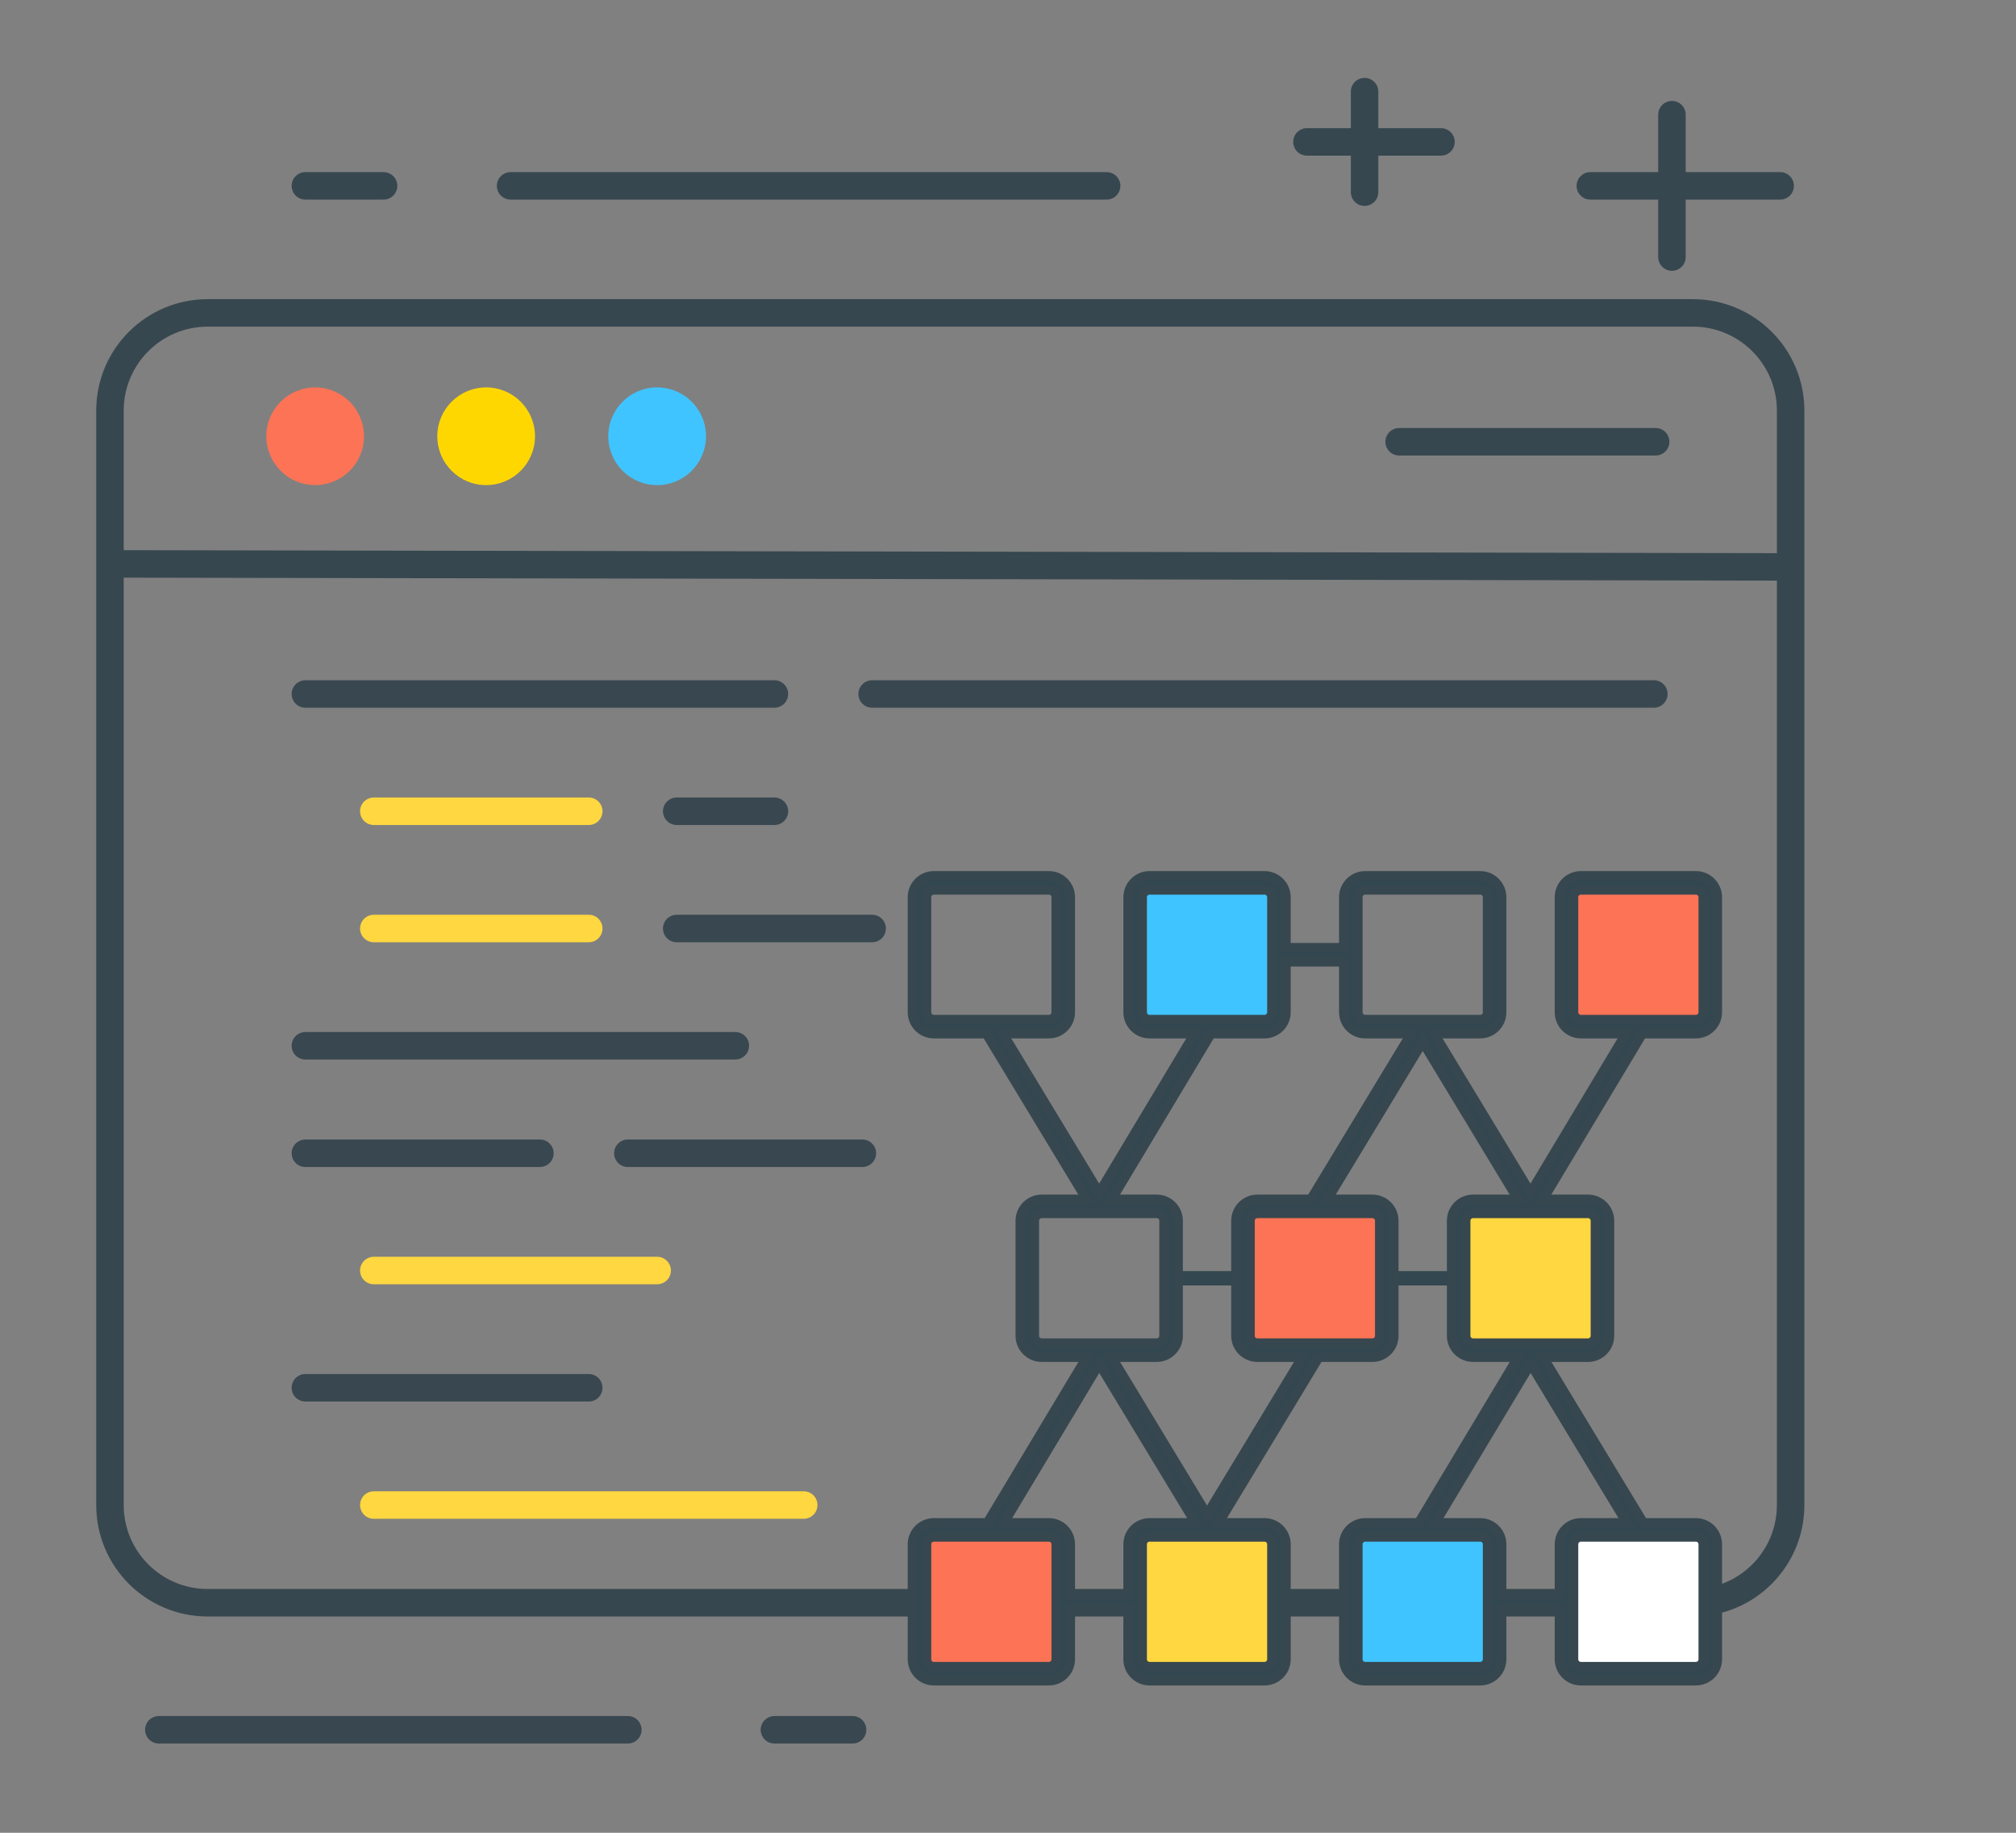 <?xml version="1.0" encoding="UTF-8"?> <svg xmlns="http://www.w3.org/2000/svg" width="220" height="200" viewBox="0 0 220 200" fill="none"><rect x="0" y="0" width="220" height="200" fill="#808080" stroke="none"/><path d="M34.392 52.938C37.337 52.938 39.724 50.551 39.724 47.607C39.724 44.662 37.337 42.275 34.392 42.275C31.448 42.275 29.061 44.662 29.061 47.607C29.061 50.551 31.448 52.938 34.392 52.938Z" fill="#FC7356"></path><path d="M53.052 52.938C55.997 52.938 58.384 50.551 58.384 47.607C58.384 44.662 55.997 42.275 53.052 42.275C50.108 42.275 47.721 44.662 47.721 47.607C47.721 50.551 50.108 52.938 53.052 52.938Z" fill="#FFD700"></path><path d="M71.712 52.938C74.657 52.938 77.044 50.551 77.044 47.607C77.044 44.662 74.657 42.275 71.712 42.275C68.768 42.275 66.381 44.662 66.381 47.607C66.381 50.551 68.768 52.938 71.712 52.938Z" fill="#40C4FF"></path><path d="M152.686 48.206H180.676" stroke="#37474F" stroke-width="3" stroke-linecap="round"></path><path d="M184.743 34.145H22.663C16.774 34.145 12 38.919 12 44.808V164.235C12 170.124 16.774 174.898 22.663 174.898H184.743C190.632 174.898 195.406 170.124 195.406 164.235V44.808C195.406 38.919 190.632 34.145 184.743 34.145Z" stroke="#37474F" stroke-width="3"></path><path d="M12.732 61.535L195.072 61.864" stroke="#37474F" stroke-width="3" stroke-linecap="square"></path><path d="M173.547 20.282H194.264" stroke="#37474F" stroke-width="3" stroke-linecap="round"></path><path d="M182.455 12.513V28.051" stroke="#37474F" stroke-width="3" stroke-linecap="round"></path><path d="M142.623 15.484H157.247" stroke="#37474F" stroke-width="3" stroke-linecap="round"></path><path d="M148.912 10V20.968" stroke="#37474F" stroke-width="3" stroke-linecap="round"></path><path d="M120.764 20.282H55.719" stroke="#37474F" stroke-width="3" stroke-linecap="round"></path><path d="M41.857 20.282H33.326" stroke="#37474F" stroke-width="3" stroke-linecap="round"></path><path d="M93.04 188.76H84.51" stroke="#394750" stroke-width="3" stroke-linecap="round"></path><path d="M68.515 188.76H17.332" stroke="#394750" stroke-width="3" stroke-linecap="round"></path><path d="M84.509 75.731H33.326" stroke="#394750" stroke-width="3" stroke-linecap="round"></path><path d="M64.25 88.527H40.791" stroke="#FFD740" stroke-width="3" stroke-linecap="round"></path><path d="M64.25 101.322H40.791" stroke="#FFD740" stroke-width="3" stroke-linecap="round"></path><path d="M80.244 114.118H33.326" stroke="#394750" stroke-width="3" stroke-linecap="round"></path><path d="M58.918 125.848H33.326" stroke="#394750" stroke-width="3" stroke-linecap="round"></path><path d="M94.107 125.848H68.516" stroke="#394750" stroke-width="3" stroke-linecap="round"></path><path d="M71.714 138.644H40.791" stroke="#FFD740" stroke-width="3" stroke-linecap="round"></path><path d="M64.249 151.439H33.326" stroke="#394750" stroke-width="3" stroke-linecap="round"></path><path d="M87.709 164.235H40.791" stroke="#FFD740" stroke-width="3" stroke-linecap="round"></path><path d="M95.174 101.322H73.848" stroke="#394750" stroke-width="3" stroke-linecap="round"></path><path d="M84.511 88.527H73.848" stroke="#394750" stroke-width="3" stroke-linecap="round"></path><path d="M180.479 75.731H95.174" stroke="#394750" stroke-width="3" stroke-linecap="round"></path><path d="M159.179 140.274H127.798C127.365 140.274 127.014 139.922 127.014 139.489C127.014 139.056 127.365 138.705 127.798 138.705H159.179C159.612 138.705 159.964 139.056 159.964 139.489C159.964 139.922 159.612 140.274 159.179 140.274Z" fill="#334750"></path><path d="M137.997 112.031H125.444C124.578 112.031 123.875 111.328 123.875 110.462V97.909C123.875 97.043 124.578 96.34 125.444 96.34H137.997C138.863 96.34 139.566 97.043 139.566 97.909V110.462C139.566 111.328 138.863 112.031 137.997 112.031Z" fill="#40C4FF"></path><path d="M149.764 147.335H137.212C136.346 147.335 135.643 146.632 135.643 145.766V133.213C135.643 132.347 136.346 131.644 137.212 131.644H149.764C150.63 131.644 151.333 132.347 151.333 133.213V145.766C151.333 146.632 150.63 147.335 149.764 147.335Z" fill="#FC7356"></path><path d="M173.301 147.335H160.749C159.883 147.335 159.18 146.632 159.18 145.766V133.213C159.18 132.347 159.883 131.644 160.749 131.644H173.301C174.167 131.644 174.87 132.347 174.87 133.213V145.766C174.87 146.632 174.167 147.335 173.301 147.335Z" fill="#FFD740"></path><path d="M185.069 112.031H172.516C171.65 112.031 170.947 111.328 170.947 110.462V97.909C170.947 97.043 171.65 96.34 172.516 96.34H185.069C185.935 96.34 186.638 97.043 186.638 97.909V110.462C186.638 111.328 185.935 112.031 185.069 112.031Z" fill="#FC7356"></path><path d="M148.979 166.948H161.532C162.398 166.948 163.101 167.651 163.101 168.517V181.069C163.101 181.935 162.398 182.638 161.532 182.638H148.979C148.113 182.638 147.41 181.935 147.41 181.069V168.517C147.41 167.651 148.113 166.948 148.979 166.948Z" fill="#40C4FF"></path><path d="M101.909 166.948H114.461C115.327 166.948 116.03 167.651 116.03 168.517V181.069C116.03 181.935 115.327 182.638 114.461 182.638H101.909C101.043 182.638 100.34 181.935 100.34 181.069V168.517C100.34 167.651 101.043 166.948 101.909 166.948Z" fill="#FC7356"></path><path d="M124.909 166.948H137.461C138.327 166.948 139.03 167.651 139.03 168.517V181.069C139.03 181.935 138.327 182.638 137.461 182.638H124.909C124.043 182.638 123.34 181.935 123.34 181.069V168.517C123.34 167.651 124.043 166.948 124.909 166.948Z" fill="#FFD740"></path><path d="M172.909 166.948H185.461C186.327 166.948 187.03 167.651 187.03 168.517V181.069C187.03 181.935 186.327 182.638 185.461 182.638H172.909C172.043 182.638 171.34 181.935 171.34 181.069V168.517C171.34 167.651 172.043 166.948 172.909 166.948Z" fill="white"></path><path d="M114.461 95.556C115.758 95.556 116.814 96.612 116.814 97.909V110.462C116.814 111.759 115.758 112.815 114.461 112.815L109.469 112.815L119.949 130.124L130.335 112.815L125.444 112.815C124.147 112.815 123.091 111.759 123.091 110.462V97.909C123.091 96.612 124.147 95.556 125.444 95.556H137.997C139.294 95.556 140.35 96.612 140.35 97.909L140.349 103.4H146.626L146.626 97.909C146.626 96.612 147.682 95.556 148.98 95.556H161.532C162.83 95.556 163.886 96.612 163.886 97.909V110.462C163.886 111.759 162.83 112.815 161.532 112.815L156.539 112.815L167.019 130.124L177.405 112.815L172.516 112.815C171.218 112.815 170.162 111.759 170.162 110.462V97.909C170.162 96.612 171.218 95.556 172.516 95.556H185.068C186.366 95.556 187.422 96.612 187.422 97.909V110.462C187.422 111.759 186.366 112.815 185.068 112.815L179.235 112.815L168.407 130.859L173.3 130.859C174.598 130.859 175.654 131.915 175.654 133.213V145.765C175.654 147.063 174.598 148.119 173.3 148.119L168.416 148.119L179.342 166.162L185.068 166.163C186.366 166.163 187.422 167.219 187.422 168.517V181.069C187.422 182.367 186.366 183.423 185.068 183.423H172.516C171.218 183.423 170.162 182.367 170.162 181.069L170.161 175.577H163.886L163.886 181.069C163.886 182.367 162.83 183.423 161.532 183.423H148.98C147.682 183.423 146.626 182.367 146.626 181.069V168.517C146.626 167.219 147.682 166.163 148.98 166.163L154.811 166.162L165.638 148.119L160.748 148.119C159.45 148.119 158.394 147.063 158.394 145.765V133.213C158.394 131.915 159.45 130.859 160.748 130.859L165.631 130.859L155.256 113.724L144.88 130.859L149.765 130.859C151.062 130.859 152.118 131.915 152.118 133.213V145.765C152.118 147.063 151.062 148.119 149.765 148.119L143.93 148.119L133.005 166.162L137.997 166.163C139.294 166.163 140.35 167.219 140.35 168.517V181.069C140.35 182.367 139.294 183.423 137.997 183.423H125.444C124.147 183.423 123.091 182.367 123.091 181.069L123.09 175.577H116.814L116.814 181.069C116.814 182.367 115.758 183.423 114.461 183.423H101.908C100.611 183.423 99.555 182.367 99.555 181.069V168.517C99.555 167.219 100.611 166.163 101.908 166.163L107.74 166.162L118.567 148.119L113.676 148.119C112.379 148.119 111.323 147.063 111.323 145.765V133.213C111.323 131.915 112.379 130.859 113.676 130.859L118.559 130.859L107.632 112.815L101.908 112.815C100.611 112.815 99.555 111.759 99.555 110.462V97.909C99.555 96.612 100.611 95.556 101.908 95.556H114.461ZM185.068 167.732H172.516C172.084 167.732 171.731 168.085 171.731 168.517V181.069C171.731 181.501 172.084 181.854 172.516 181.854H185.068C185.5 181.854 185.853 181.501 185.853 181.069V168.517C185.853 168.085 185.5 167.732 185.068 167.732ZM161.532 167.732H148.98C148.548 167.732 148.195 168.085 148.195 168.517V181.069C148.195 181.501 148.548 181.854 148.98 181.854H161.532C161.964 181.854 162.317 181.501 162.317 181.069V168.517C162.317 168.085 161.964 167.732 161.532 167.732ZM137.997 167.732H125.444C125.013 167.732 124.66 168.085 124.66 168.517V181.069C124.66 181.501 125.013 181.854 125.444 181.854H137.997C138.428 181.854 138.781 181.501 138.781 181.069V168.517C138.781 168.085 138.428 167.732 137.997 167.732ZM114.461 167.732H101.908C101.477 167.732 101.124 168.085 101.124 168.517V181.069C101.124 181.501 101.477 181.854 101.908 181.854H114.461C114.892 181.854 115.245 181.501 115.245 181.069V168.517C115.245 168.085 114.892 167.732 114.461 167.732ZM167.027 148.855L156.641 166.162L161.532 166.163C162.83 166.163 163.886 167.219 163.886 168.517L163.886 174.008H170.161L170.162 168.517C170.162 167.219 171.218 166.163 172.516 166.163L177.507 166.162L167.027 148.855ZM119.957 148.855L109.57 166.162L114.461 166.163C115.758 166.163 116.814 167.219 116.814 168.517L116.814 174.008H123.09L123.091 168.517C123.091 167.219 124.147 166.163 125.444 166.163L130.437 166.162L119.957 148.855ZM146.626 104.969H140.349L140.35 110.462C140.35 111.759 139.294 112.815 137.997 112.815L132.164 112.815L121.337 130.859L126.229 130.859C127.526 130.859 128.582 131.915 128.582 133.213V145.765C128.582 147.063 127.526 148.119 126.229 148.119L121.345 148.119L131.72 165.255L142.095 148.119L137.212 148.119C135.914 148.119 134.858 147.063 134.858 145.765V133.213C134.858 131.915 135.914 130.859 137.212 130.859L143.045 130.859L153.97 112.815L148.98 112.815C147.682 112.815 146.626 111.759 146.626 110.462L146.626 104.969ZM126.229 132.429H113.676C113.245 132.429 112.892 132.782 112.892 133.213V145.765C112.892 146.197 113.245 146.55 113.676 146.55H126.229C126.66 146.55 127.013 146.197 127.013 145.765V133.213C127.013 132.782 126.66 132.429 126.229 132.429ZM149.765 132.429H137.212C136.781 132.429 136.428 132.782 136.428 133.213V145.765C136.428 146.197 136.781 146.55 137.212 146.55H149.765C150.196 146.55 150.549 146.197 150.549 145.765V133.213C150.549 132.782 150.196 132.429 149.765 132.429ZM173.3 132.429H160.748C160.316 132.429 159.963 132.782 159.963 133.213V145.765C159.963 146.197 160.316 146.55 160.748 146.55H173.3C173.732 146.55 174.085 146.197 174.085 145.765V133.213C174.085 132.782 173.732 132.429 173.3 132.429ZM114.461 97.125H101.908C101.477 97.125 101.124 97.478 101.124 97.909V110.462C101.124 110.893 101.477 111.246 101.908 111.246H114.461C114.892 111.246 115.245 110.893 115.245 110.462V97.909C115.245 97.478 114.892 97.125 114.461 97.125ZM137.997 97.125H125.444C125.013 97.125 124.66 97.478 124.66 97.909V110.462C124.66 110.893 125.013 111.246 125.444 111.246H137.997C138.428 111.246 138.781 110.893 138.781 110.462V97.909C138.781 97.478 138.428 97.125 137.997 97.125ZM161.532 97.125H148.98C148.548 97.125 148.195 97.478 148.195 97.909V110.462C148.195 110.893 148.548 111.246 148.98 111.246H161.532C161.964 111.246 162.317 110.893 162.317 110.462V97.909C162.317 97.478 161.964 97.125 161.532 97.125ZM185.068 97.125H172.516C172.084 97.125 171.731 97.478 171.731 97.909V110.462C171.731 110.893 172.084 111.246 172.516 111.246H185.068C185.5 111.246 185.853 110.893 185.853 110.462V97.909C185.853 97.478 185.5 97.125 185.068 97.125Z" fill="#334750" stroke="#37474F"></path></svg> 